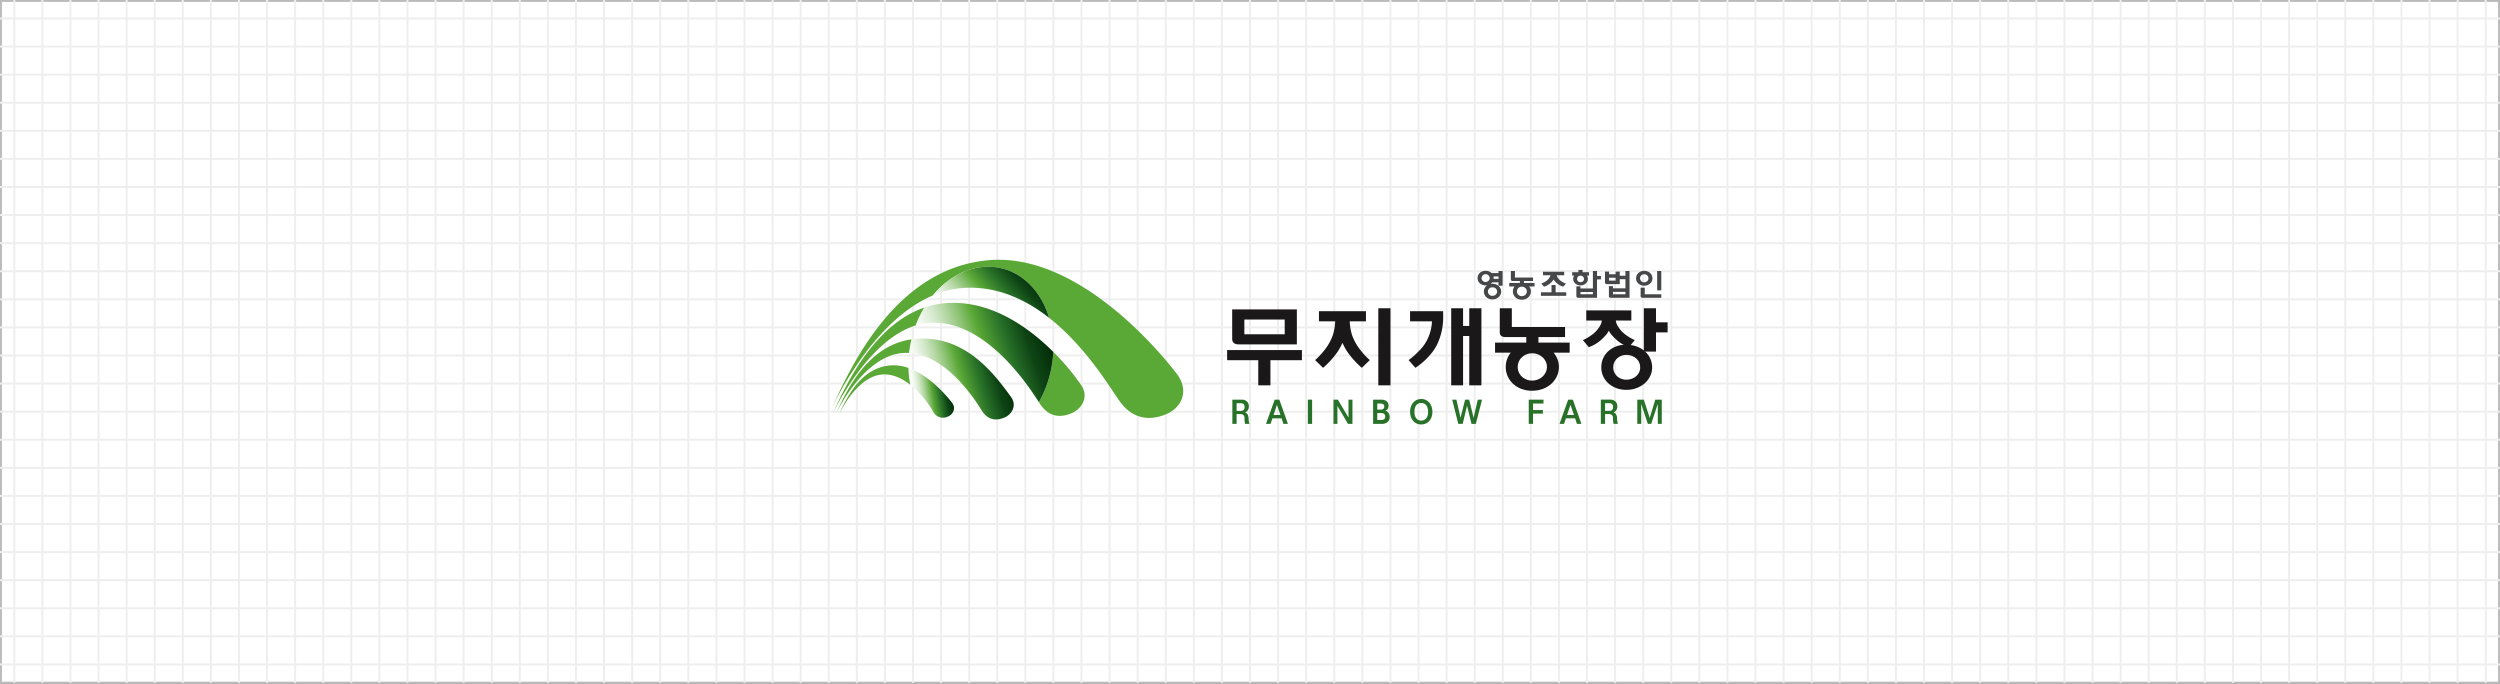 <svg xmlns="http://www.w3.org/2000/svg" xmlns:xlink="http://www.w3.org/1999/xlink" width="1280" height="350" viewBox="0 0 1280 350"><rect x="0" y="0" width="1280" height="350" fill="#808080" stroke="none"/><defs><linearGradient id="linear-gradient" x1=".051" x2=".987" y1=".624" y2=".393" gradientUnits="objectBoundingBox"><stop offset="0" stop-color="#fff"/><stop offset=".052" stop-color="#f9fcf8"/><stop offset=".123" stop-color="#ebf4e7"/><stop offset=".206" stop-color="#d3e8ca"/><stop offset=".297" stop-color="#b2d6a1"/><stop offset=".394" stop-color="#88c06e"/><stop offset=".488" stop-color="#5aa836"/><stop offset=".666" stop-color="#287128"/><stop offset=".823" stop-color="#0e4415"/><stop offset="1" stop-color="#002905"/></linearGradient><linearGradient id="linear-gradient-2" x1=".017" x2=".953" y1=".784" y2=".403" xlink:href="#linear-gradient"/><linearGradient id="linear-gradient-3" x1=".057" x2=".942" y1=".592" y2=".387" xlink:href="#linear-gradient"/><linearGradient id="linear-gradient-4" x1=".081" x2=".925" y1=".55" y2=".412" xlink:href="#linear-gradient"/><style>.cls-2{fill:none;stroke:#eee;stroke-miterlimit:10}.cls-3{fill:#5aa836}.cls-8{fill:#287128}.cls-9{fill:#1a1818}.cls-10{fill:#464749}</style></defs><g id="CI-img-02" transform="translate(-322 -3655)"><g id="img-grid" transform="translate(615 3627.165)"><g id="area" fill="#fff" stroke="none"><path d="M1279.5 349.5H.5V.5h1279v349z" transform="translate(-293 27.835)"/><path fill="#bbb" d="M1 1v348h1278V1H1M0 0h1280v350H0V0z" transform="translate(-293 27.835)"/></g><g id="grid" transform="translate(-293 27.66)"><g id="그룹_4773"><path id="선_6" d="M0 0v349.65" class="cls-2" transform="translate(7.315 .175)"/><path id="선_7" d="M0 0v349.65" class="cls-2" transform="translate(21.694 .175)"/><path id="선_8" d="M0 0v349.65" class="cls-2" transform="translate(36.074 .175)"/><path id="선_9" d="M0 0v349.65" class="cls-2" transform="translate(50.453 .175)"/><path id="선_10" d="M0 0v349.65" class="cls-2" transform="translate(64.832 .175)"/><path id="선_11" d="M0 0v349.65" class="cls-2" transform="translate(79.211 .175)"/><path id="선_12" d="M0 0v349.65" class="cls-2" transform="translate(93.59 .175)"/><path id="선_13" d="M0 0v349.65" class="cls-2" transform="translate(107.97 .175)"/><path id="선_14" d="M0 0v349.65" class="cls-2" transform="translate(122.349 .175)"/><path id="선_15" d="M0 0v349.65" class="cls-2" transform="translate(136.728 .175)"/><path id="선_16" d="M0 0v349.65" class="cls-2" transform="translate(151.107 .175)"/><path id="선_17" d="M0 0v349.65" class="cls-2" transform="translate(165.486 .175)"/><path id="선_18" d="M0 0v349.65" class="cls-2" transform="translate(179.866 .175)"/><path id="선_19" d="M0 0v349.65" class="cls-2" transform="translate(194.245 .175)"/><path id="선_20" d="M0 0v349.65" class="cls-2" transform="translate(208.624 .175)"/><path id="선_21" d="M0 0v349.65" class="cls-2" transform="translate(223.003 .175)"/><path id="선_22" d="M0 0v349.65" class="cls-2" transform="translate(237.382 .175)"/><path id="선_23" d="M0 0v349.65" class="cls-2" transform="translate(251.762 .175)"/><path id="선_24" d="M0 0v349.65" class="cls-2" transform="translate(266.141 .175)"/><path id="선_25" d="M0 0v349.65" class="cls-2" transform="translate(280.52 .175)"/><path id="선_26" d="M0 0v349.65" class="cls-2" transform="translate(294.899 .175)"/><path id="선_27" d="M0 0v349.65" class="cls-2" transform="translate(309.278 .175)"/><path id="선_28" d="M0 0v349.65" class="cls-2" transform="translate(323.658 .175)"/><path id="선_29" d="M0 0v349.65" class="cls-2" transform="translate(338.037 .175)"/><path id="선_30" d="M0 0v349.65" class="cls-2" transform="translate(352.416 .175)"/><path id="선_31" d="M0 0v349.65" class="cls-2" transform="translate(366.795 .175)"/><path id="선_32" d="M0 0v349.65" class="cls-2" transform="translate(381.174 .175)"/><path id="선_33" d="M0 0v349.65" class="cls-2" transform="translate(395.554 .175)"/><path id="선_34" d="M0 0v349.65" class="cls-2" transform="translate(409.933 .175)"/><path id="선_35" d="M0 0v349.65" class="cls-2" transform="translate(424.312 .175)"/><path id="선_36" d="M0 0v349.65" class="cls-2" transform="translate(438.691 .175)"/><path id="선_37" d="M0 0v349.65" class="cls-2" transform="translate(453.07 .175)"/><path id="선_38" d="M0 0v349.65" class="cls-2" transform="translate(467.45 .175)"/><path id="선_39" d="M0 0v349.65" class="cls-2" transform="translate(481.829 .175)"/><path id="선_40" d="M0 0v349.65" class="cls-2" transform="translate(496.208 .175)"/><path id="선_41" d="M0 0v349.65" class="cls-2" transform="translate(510.587 .175)"/><path id="선_42" d="M0 0v349.65" class="cls-2" transform="translate(524.966 .175)"/><path id="선_43" d="M0 0v349.65" class="cls-2" transform="translate(539.346 .175)"/><path id="선_44" d="M0 0v349.65" class="cls-2" transform="translate(553.725 .175)"/><path id="선_45" d="M0 0v349.65" class="cls-2" transform="translate(568.104 .175)"/><path id="선_46" d="M0 0v349.65" class="cls-2" transform="translate(582.483 .175)"/><path id="선_47" d="M0 0v349.65" class="cls-2" transform="translate(596.863 .175)"/><path id="선_48" d="M0 0v349.65" class="cls-2" transform="translate(611.242 .175)"/><path id="선_49" d="M0 0v349.65" class="cls-2" transform="translate(625.621 .175)"/><path id="선_50" d="M0 0v349.65" class="cls-2" transform="translate(640 .175)"/><path id="선_51" d="M0 0v349.65" class="cls-2" transform="translate(654.379 .175)"/><path id="선_52" d="M0 0v349.65" class="cls-2" transform="translate(668.758 .175)"/><path id="선_53" d="M0 0v349.65" class="cls-2" transform="translate(683.139 .175)"/><path id="선_54" d="M0 0v349.65" class="cls-2" transform="translate(697.518 .175)"/><path id="선_55" d="M0 0v349.65" class="cls-2" transform="translate(711.896 .175)"/><path id="선_56" d="M0 0v349.65" class="cls-2" transform="translate(726.275 .175)"/><path id="선_57" d="M0 0v349.65" class="cls-2" transform="translate(740.654 .175)"/><path id="선_58" d="M0 0v349.65" class="cls-2" transform="translate(755.033 .175)"/><path id="선_59" d="M0 0v349.65" class="cls-2" transform="translate(769.412 .175)"/><path id="선_60" d="M0 0v349.65" class="cls-2" transform="translate(783.793 .175)"/><path id="선_61" d="M0 0v349.65" class="cls-2" transform="translate(798.172 .175)"/><path id="선_62" d="M0 0v349.65" class="cls-2" transform="translate(812.551 .175)"/><path id="선_63" d="M0 0v349.65" class="cls-2" transform="translate(826.93 .175)"/><path id="선_64" d="M0 0v349.65" class="cls-2" transform="translate(841.309 .175)"/><path id="선_65" d="M0 0v349.65" class="cls-2" transform="translate(855.688 .175)"/><path id="선_66" d="M0 0v349.65" class="cls-2" transform="translate(870.068 .175)"/><path id="선_67" d="M0 0v349.65" class="cls-2" transform="translate(884.447 .175)"/><path id="선_68" d="M0 0v349.65" class="cls-2" transform="translate(898.826 .175)"/><path id="선_69" d="M0 0v349.65" class="cls-2" transform="translate(913.205 .175)"/><path id="선_70" d="M0 0v349.65" class="cls-2" transform="translate(927.584 .175)"/><path id="선_71" d="M0 0v349.65" class="cls-2" transform="translate(941.963 .175)"/><path id="선_72" d="M0 0v349.65" class="cls-2" transform="translate(956.342 .175)"/><path id="선_73" d="M0 0v349.65" class="cls-2" transform="translate(970.723 .175)"/><path id="선_74" d="M0 0v349.65" class="cls-2" transform="translate(985.102 .175)"/><path id="선_75" d="M0 0v349.65" class="cls-2" transform="translate(999.48 .175)"/><path id="선_76" d="M0 0v349.65" class="cls-2" transform="translate(1013.859 .175)"/><path id="선_77" d="M0 0v349.65" class="cls-2" transform="translate(1028.238 .175)"/><path id="선_78" d="M0 0v349.65" class="cls-2" transform="translate(1042.617 .175)"/><path id="선_79" d="M0 0v349.65" class="cls-2" transform="translate(1056.998 .175)"/><path id="선_80" d="M0 0v349.65" class="cls-2" transform="translate(1071.377 .175)"/><path id="선_81" d="M0 0v349.65" class="cls-2" transform="translate(1085.756 .175)"/><path id="선_82" d="M0 0v349.65" class="cls-2" transform="translate(1100.135 .175)"/><path id="선_83" d="M0 0v349.65" class="cls-2" transform="translate(1114.514 .175)"/><path id="선_84" d="M0 0v349.65" class="cls-2" transform="translate(1128.893 .175)"/><path id="선_85" d="M0 0v349.65" class="cls-2" transform="translate(1143.271 .175)"/><path id="선_86" d="M0 0v349.65" class="cls-2" transform="translate(1157.652 .175)"/><path id="선_87" d="M0 0v349.65" class="cls-2" transform="translate(1172.031 .175)"/><path id="선_88" d="M0 0v349.65" class="cls-2" transform="translate(1186.41 .175)"/><path id="선_89" d="M0 0v349.65" class="cls-2" transform="translate(1200.789 .175)"/><path id="선_90" d="M0 0v349.65" class="cls-2" transform="translate(1215.168 .175)"/><path id="선_91" d="M0 0v349.65" class="cls-2" transform="translate(1229.547 .175)"/><path id="선_92" d="M0 0v349.65" class="cls-2" transform="translate(1243.928 .175)"/><path id="선_93" d="M0 0v349.65" class="cls-2" transform="translate(1258.307 .175)"/><path id="선_94" d="M0 0v349.65" class="cls-2" transform="translate(1272.686 .175)"/></g><g id="그룹_4774"><path id="선_95" d="M0 0h1280" class="cls-2" transform="translate(0 340.36)"/><path id="선_96" d="M0 0h1280" class="cls-2" transform="translate(0 325.981)"/><path id="선_97" d="M0 0h1280" class="cls-2" transform="translate(0 311.602)"/><path id="선_98" d="M0 0h1280" class="cls-2" transform="translate(0 297.223)"/><path id="선_99" d="M0 0h1280" class="cls-2" transform="translate(0 282.844)"/><path id="선_100" d="M0 0h1280" class="cls-2" transform="translate(0 268.465)"/><path id="선_101" d="M0 0h1280" class="cls-2" transform="translate(0 254.085)"/><path id="선_102" d="M0 0h1280" class="cls-2" transform="translate(0 239.706)"/><path id="선_103" d="M0 0h1280" class="cls-2" transform="translate(0 225.327)"/><path id="선_104" d="M0 0h1280" class="cls-2" transform="translate(0 210.947)"/><path id="선_105" d="M0 0h1280" class="cls-2" transform="translate(0 196.568)"/><path id="선_106" d="M0 0h1280" class="cls-2" transform="translate(0 182.189)"/><path id="선_107" d="M0 0h1280" class="cls-2" transform="translate(0 167.811)"/><path id="선_108" d="M0 0h1280" class="cls-2" transform="translate(0 153.432)"/><path id="선_109" d="M0 0h1280" class="cls-2" transform="translate(0 139.052)"/><path id="선_110" d="M0 0h1280" class="cls-2" transform="translate(0 124.673)"/><path id="선_111" d="M0 0h1280" class="cls-2" transform="translate(0 110.294)"/><path id="선_112" d="M0 0h1280" class="cls-2" transform="translate(0 95.915)"/><path id="선_113" d="M0 0h1280" class="cls-2" transform="translate(0 81.535)"/><path id="선_114" d="M0 0h1280" class="cls-2" transform="translate(0 67.156)"/><path id="선_115" d="M0 0h1280" class="cls-2" transform="translate(0 52.777)"/><path id="선_116" d="M0 0h1280" class="cls-2" transform="translate(0 38.397)"/><path id="선_117" d="M0 0h1280" class="cls-2" transform="translate(0 24.019)"/><path id="선_118" d="M0 0h1280" class="cls-2" transform="translate(0 9.64)"/></g></g></g><g id="그룹_22297" transform="translate(518.981 3528.187)"><g id="그룹_22293" transform="translate(229.019 259.813)"><g id="그룹_22292"><g id="그룹_22291"><path id="패스_19717" d="M405.824 318.615c6.208 8.561 2 16.987-5.584 20.205-15.047 6.365-22.461-4.436-24.55-7.431-5.249-7.6-17.4-27.608-35.506-41.831-3.894-12.909-12.828-22.767-24.821-25.472-12.638-2.836-25.6 2.946-34.749 14.005-13.768 5.837-25.273 17.312-34.031 28.762a172.973 172.973 0 00-17.565 28.635c9.928-21.628 32.859-71.447 80.311-75.465 50.476-4.293 96.495 58.592 96.495 58.592z" class="cls-3" transform="translate(-229.019 -259.813)"/><path id="패스_19718" d="M345.5 318.868c4.421 6.065.688 12.361-4.7 14.653-10.7 4.548-15.261-3.443-16.738-5.585l-.023-.031a56.81 56.81 0 006-15.61 57.706 57.706 0 001.363-10.179 118.692 118.692 0 0114.098 16.752z" class="cls-3" transform="translate(-218.136 -254.968)"/><path id="패스_19719" fill="url(#linear-gradient)" d="M337.882 304.693a57.706 57.706 0 01-1.363 10.179 56.81 56.81 0 01-6 15.61c-2.983-4.528-25.552-41.822-55.129-40.706a30.709 30.709 0 00-7.972 1.393 55.057 55.057 0 014.4-9.127 44.136 44.136 0 0111.484-2.326c22.862-1.524 42.286 12.724 54.58 24.977z" transform="translate(-224.621 -257.547)"/><path id="패스_19720" fill="url(#linear-gradient-2)" d="M310.062 263.722c11.992 2.7 20.927 12.563 24.821 25.472-11.626-9.127-25.7-15.869-41.989-15.41a48.1 48.1 0 00-17.581 3.943c9.153-11.06 22.111-16.842 34.749-14.005z" transform="translate(-223.717 -259.448)"/><path id="패스_19721" fill="url(#linear-gradient-3)" d="M316.6 325.9c3.162 4.326.475 8.919-3.353 10.557-7.631 3.249-10.937-2.51-11.929-4.069-1.911-3.042-16.957-27.856-36.912-29.014a58.612 58.612 0 011.082-6.434c.041-.176.079-.347.124-.523q1.013-.145 2.063-.235c25.597-2.163 40.5 18.154 48.925 29.718z" transform="translate(-224.966 -255.666)"/><path id="패스_19722" fill="url(#linear-gradient-4)" d="M286.536 327.446c2.043 2.805.387 5.852-2.113 6.906a5.653 5.653 0 01-7.774-2.718 51.64 51.64 0 00-11.606-13.543 52.554 52.554 0 01-.927-8.57c12.546 4.422 22.42 17.925 22.42 17.925z" transform="translate(-224.999 -254.12)"/><path id="패스_19723" d="M276.177 281.792a55.057 55.057 0 00-4.4 9.127C259.294 294.793 248.71 306 241.174 316.4a139.185 139.185 0 00-11.832 19.609c2.789-5.924 8.5-19.114 17.732-31.279 7.361-9.707 16.966-18.76 29.103-22.938z" class="cls-3" transform="translate(-228.982 -257.296)"/><path id="패스_19724" d="M269.459 296.381c-.045.176-.082.347-.124.523a58.614 58.614 0 00-1.082 6.434 24.6 24.6 0 00-2.37-.026c-11.085.418-20.3 9.169-26.545 17.392a89 89 0 00-8.556 13.762c2.061-4.349 5.42-12.024 10.733-19.382 6.256-8.662 15.216-16.884 27.944-18.703z" class="cls-3" transform="translate(-228.817 -255.625)"/><path id="패스_19725" d="M267.758 309.663a52.554 52.554 0 00.927 8.57c-3.95-3.107-8.681-5.452-13.838-5.257-12.32.468-20.934 16.99-22.526 20.268a71.127 71.127 0 017.62-13.625c4.2-5.547 10.153-10.562 18.558-11.269a22.174 22.174 0 019.259 1.313z" class="cls-3" transform="translate(-228.641 -254.262)"/></g></g></g><g id="그룹_22294" transform="translate(433.982 331.109)"><path id="패스_19726" d="M412.919 324.069h4.949a3.755 3.755 0 011.432.264 3.426 3.426 0 011.113.72 3.128 3.128 0 01.711 1.072 3.445 3.445 0 01.249 1.3 4.4 4.4 0 01-.153 1.216 3.132 3.132 0 01-.424.919 2.794 2.794 0 01-.64.664 3.3 3.3 0 01-.785.431 2.139 2.139 0 011.344.944 4.357 4.357 0 01.5 2.049 14.441 14.441 0 00.176 1.791 3.078 3.078 0 00.32 1.041h-2.24a5.034 5.034 0 01-.247-1.191q-.089-.776-.1-1.689a2.117 2.117 0 00-.583-1.681 2.6 2.6 0 00-1.673-.464h-1.765v5.024h-2.176zm4.2 5.777a2.227 2.227 0 001.544-.473 1.974 1.974 0 00.52-1.528q0-1.953-2.064-1.952h-2.022v3.952z" class="cls-8" transform="translate(-412.919 -323.749)"/><path id="패스_19727" d="M432.821 324.069h2.384l4.4 12.416h-2.3l-.945-2.849h-4.671l-1.009 2.849h-2.3zm-.576 7.855h3.535l-1.791-5.231z" class="cls-8" transform="translate(-411.149 -323.749)"/><path id="패스_19728" d="M447.608 324.069h2.176v12.416h-2.176z" class="cls-8" transform="translate(-408.946 -323.749)"/><path id="패스_19729" d="M459.376 324.069h2.24l5.456 9.2v-9.2h2.016v12.416h-2.271l-5.424-9.2v9.2h-2.016z" class="cls-8" transform="translate(-407.598 -323.749)"/><path id="패스_19730" d="M477.581 324.069h4.151a5.245 5.245 0 011.632.232 3.408 3.408 0 011.176.641 2.662 2.662 0 01.712.967 3.065 3.065 0 01.24 1.215 3.115 3.115 0 01-.424 1.713 2.113 2.113 0 01-1.336.88 2.107 2.107 0 01.88.337 2.952 2.952 0 01.736.7 3.479 3.479 0 01.512.983 3.679 3.679 0 01.193 1.2 3.273 3.273 0 01-1.081 2.624 4.747 4.747 0 01-3.176.928h-4.213zm3.877 5.088a2.25 2.25 0 001.329-.352 1.329 1.329 0 00.5-1.167 1.367 1.367 0 00-.513-1.216 2.649 2.649 0 00-1.5-.353h-1.558v3.088zm.144 5.344a2.727 2.727 0 001.584-.4 1.5 1.5 0 00.577-1.327 1.684 1.684 0 00-.553-1.4 2.418 2.418 0 00-1.544-.439h-1.958v3.565z" class="cls-8" transform="translate(-405.513 -323.749)"/><path id="패스_19731" d="M494.581 330.373a8.25 8.25 0 01.393-2.591 6.225 6.225 0 011.135-2.089 5.446 5.446 0 011.792-1.4 5.343 5.343 0 012.376-.512 5.292 5.292 0 014.184 1.911 6.229 6.229 0 011.136 2.089 8.316 8.316 0 01.391 2.591 7.932 7.932 0 01-.391 2.52 5.989 5.989 0 01-1.136 2.041 5.437 5.437 0 01-1.8 1.369 5.91 5.91 0 01-4.76.007 5.326 5.326 0 01-1.792-1.368 6.086 6.086 0 01-1.135-2.049 7.869 7.869 0 01-.393-2.519zm2.208 0a7.246 7.246 0 00.192 1.672 4.316 4.316 0 00.616 1.432 3.158 3.158 0 001.081.992 3.646 3.646 0 003.208-.008 3.246 3.246 0 001.088-.991 4.219 4.219 0 00.616-1.425 7.246 7.246 0 00.192-1.672 7.787 7.787 0 00-.192-1.743 4.287 4.287 0 00-.616-1.457 3.148 3.148 0 00-1.088-.992 3.7 3.7 0 00-3.217 0 3.066 3.066 0 00-1.08.992 4.392 4.392 0 00-.609 1.457 7.787 7.787 0 00-.191 1.743z" class="cls-8" transform="translate(-403.566 -323.782)"/><path id="패스_19732" d="M526.019 336.485H523.8l-2.287-9.312-2.226 9.312h-2.255l-3.121-12.416h2.161l2.111 9.3 2.336-9.3h2.08l2.273 9.344 2.144-9.344h2.176z" class="cls-8" transform="translate(-401.352 -323.749)"/><path id="패스_19733" d="M549.076 324.069h7.558v2h-5.365v3.331h5.055v1.808h-5.055v5.28h-2.192z" class="cls-8" transform="translate(-397.324 -323.749)"/><path id="패스_19734" d="M567.652 324.069h2.384l4.4 12.416h-2.3l-.945-2.849h-4.671l-1.009 2.849h-2.3zm-.576 7.855h3.536l-1.792-5.231z" class="cls-8" transform="translate(-395.706 -323.749)"/><path id="패스_19735" d="M582.194 324.056h4.95a3.784 3.784 0 011.432.263 3.393 3.393 0 011.112.721 3.13 3.13 0 01.712 1.071 3.47 3.47 0 01.247 1.3 4.446 4.446 0 01-.152 1.216 3.119 3.119 0 01-.424.919 2.777 2.777 0 01-.641.664 3.319 3.319 0 01-.785.432 2.135 2.135 0 011.344.943 4.36 4.36 0 01.5 2.049 14.484 14.484 0 00.175 1.792 3.094 3.094 0 00.32 1.04h-2.24a5.033 5.033 0 01-.246-1.191q-.089-.776-.1-1.689a2.123 2.123 0 00-.584-1.681 2.594 2.594 0 00-1.673-.463h-1.771v5.023h-2.176zm4.2 5.776a2.23 2.23 0 001.544-.471 1.982 1.982 0 00.519-1.529q0-1.953-2.063-1.952h-2.024v3.952z" class="cls-8" transform="translate(-393.531 -323.751)"/><path id="패스_19736" d="M598.944 324.069h3.329l3.039 9.36 2.832-9.36h3.328v12.416h-2.016l-.031-10.224-3.36 10.224h-1.729l-3.376-10.224v10.224h-2.016z" class="cls-8" transform="translate(-391.613 -323.749)"/></g><g id="그룹_22295" transform="translate(431.309 284.635)"><path id="패스_19737" d="M410.521 303.437h38.294v5.193h-16.127v12.87h-6.226v-12.87h-15.941zm5.991-2.9q-3.4 0-3.4-2.849v-15.067h33.107v17.921zm2.83-5.193H440v-7.536h-20.659z" class="cls-9" transform="translate(-410.521 -282.023)"/><path id="패스_19738" d="M479.971 282.084h6.229v39.473h-6.225z" class="cls-9" transform="translate(-402.567 -282.084)"/><path id="패스_19739" d="M522.7 282.084h6.225v39.473H522.7v-25.274h-3.16v25.274h-6.084v-39.473h6.084v9.053h3.16z" class="cls-9" transform="translate(-398.732 -282.084)"/><path id="패스_19740" d="M571.806 299.685v5.146H563.6a12.513 12.513 0 011.98 3.4 10.785 10.785 0 01.707 3.906 11.094 11.094 0 01-1.038 4.779 12.216 12.216 0 01-2.853 3.86 13.228 13.228 0 01-4.338 2.6 15.608 15.608 0 01-5.495.943 15.208 15.208 0 01-5.447-.943 13.067 13.067 0 01-4.27-2.6 11.722 11.722 0 01-2.782-3.883 11.591 11.591 0 01-.99-4.756 11.442 11.442 0 01.661-3.906 12.12 12.12 0 011.886-3.4H533.6v-5.146h15.987v-2.85h-10.7q-2.879 0-2.877-2.528v-12.223h6.178v9.6h27.258v5.147h-13.63v2.85zm-19.241 19.436a7.96 7.96 0 002.949-.551 7.637 7.637 0 002.4-1.493 7.4 7.4 0 001.628-2.2 6.212 6.212 0 00.613-2.735 6.3 6.3 0 00-.613-2.78 7.2 7.2 0 00-1.652-2.206 7.6 7.6 0 00-2.406-1.47 8.011 8.011 0 00-2.922-.529 7.568 7.568 0 00-2.9.551 7.475 7.475 0 00-2.336 1.493 6.941 6.941 0 00-1.557 2.207 6.911 6.911 0 000 5.469 6.931 6.931 0 001.557 2.2 7.456 7.456 0 002.336 1.493 7.569 7.569 0 002.902.551z" class="cls-9" transform="translate(-396.424 -282.084)"/><path id="패스_19741" d="M604.9 302.358a11.644 11.644 0 012.594 3.607 10.574 10.574 0 01.943 4.48 10.1 10.1 0 01-1.014 4.479 11.535 11.535 0 01-2.783 3.655 13.2 13.2 0 01-4.173 2.459 14.906 14.906 0 01-5.235.9 14.368 14.368 0 01-5.139-.9 12.634 12.634 0 01-4.056-2.437 11.154 11.154 0 01-2.665-3.629 10.637 10.637 0 01-.967-4.526 11.45 11.45 0 01.778-4.227 10.727 10.727 0 012.217-3.493 12.171 12.171 0 013.419-2.5 13.081 13.081 0 014.387-1.264 19.167 19.167 0 015.658.276 13.993 13.993 0 015.329 2.528 6.1 6.1 0 01.707.592zm-9.669 14.382a8.094 8.094 0 002.641-.436 7.079 7.079 0 002.264-1.264 6.218 6.218 0 001.579-2 5.7 5.7 0 00.591-2.6 5.9 5.9 0 00-.591-2.688 6.206 6.206 0 00-1.579-2 7.058 7.058 0 00-2.264-1.264 8.067 8.067 0 00-2.641-.437 7.028 7.028 0 00-2.523.459 6.785 6.785 0 00-2.122 1.287 6.379 6.379 0 00-1.485 2 5.987 5.987 0 00-.566 2.641 5.89 5.89 0 00.566 2.6 6.323 6.323 0 003.607 3.262 7.338 7.338 0 002.524.44z" class="cls-9" transform="translate(-390.834 -280.162)"/><path id="패스_19742" d="M464.941 299.641a32.614 32.614 0 002.465 4.552 44.937 44.937 0 007.46 8.236l4.079-3.961a35.13 35.13 0 01-4.745-5.06 26.37 26.37 0 01-4.381-7.847 26.81 26.81 0 01-1.155-6.924h8.311v-5.193h-24.07v5.193h8.311a26.81 26.81 0 01-1.155 6.924 26.35 26.35 0 01-4.382 7.847 35.089 35.089 0 01-4.743 5.06l4.079 3.961a44.938 44.938 0 007.46-8.236 32.694 32.694 0 002.466-4.552z" class="cls-9" transform="translate(-405.892 -281.928)"/><path id="패스_19743" d="M505.839 288.638a22.438 22.438 0 01-1.227 6.54 21.589 21.589 0 01-5.577 8.785 37.745 37.745 0 01-5.141 4.506l3.47 3.961a33.978 33.978 0 007.2-6.276 23.611 23.611 0 004.332-6.566 32.537 32.537 0 002.608-10.469c.166-1.9.061-3.609.061-5.674h-16.932v5.193h11.206" class="cls-9" transform="translate(-400.972 -281.928)"/><path id="패스_19744" d="M587.234 293.46a16.073 16.073 0 001.158 1.824 22.887 22.887 0 002.7 2.775 18.065 18.065 0 006.416 3.834l3.007-3.6a23.074 23.074 0 01-4.3-2.5 14.246 14.246 0 01-4.178-4.347 7.087 7.087 0 01-1.223-3.185h7.943v-5.193h-23.078v5.193h7.976a7.091 7.091 0 01-1.222 3.185 14.254 14.254 0 01-4.181 4.347 23.09 23.09 0 01-4.3 2.5l3.007 3.6a18.075 18.075 0 006.416-3.834 22.887 22.887 0 002.7-2.775 15.847 15.847 0 001.159-1.824z" class="cls-9" transform="translate(-391.803 -281.971)"/><path id="패스_19745" d="M601.954 304.28v-22.2h6.226v7.22h5.942v5.147h-5.942v9.834z" class="cls-9" transform="translate(-388.595 -282.084)"/></g><g id="그룹_22296" transform="translate(559.539 265.025)"><path id="패스_19746" d="M536.277 272.524v-1.744h-3.169a3.6 3.6 0 01-.879.817c.149-.021.3-.04.456-.057a4.68 4.68 0 01.471-.023 5.077 5.077 0 011.777.3 4.439 4.439 0 011.416.84 3.89 3.89 0 01.944 1.273 3.722 3.722 0 01.343 1.6 3.6 3.6 0 01-.343 1.56 3.914 3.914 0 01-.944 1.264 4.494 4.494 0 01-1.416.847 5.174 5.174 0 01-3.521.009 4.114 4.114 0 01-1.375-.848 4.011 4.011 0 01-.9-1.264 3.725 3.725 0 01-.328-1.568 3.845 3.845 0 011.68-3.248c-.128.021-.262.038-.4.048s-.277.016-.416.016a4.635 4.635 0 01-1.633-.28 3.925 3.925 0 01-1.3-.776 3.64 3.64 0 01-.857-1.168 3.462 3.462 0 01-.311-1.472 3.673 3.673 0 01.3-1.5 3.56 3.56 0 01.847-1.193 3.982 3.982 0 011.3-.791 4.557 4.557 0 011.648-.288 4.739 4.739 0 011.728.3 3.947 3.947 0 011.344.848h3.536v-1.057h2.111v7.552zm-6.608-1.919a2.132 2.132 0 00.776-.145 2.155 2.155 0 00.672-.408 2.064 2.064 0 00.473-.615 1.735 1.735 0 00.176-.785 1.927 1.927 0 00-.176-.824 2.137 2.137 0 00-.464-.649 2 2 0 00-.673-.416 2.215 2.215 0 00-.784-.144 2.132 2.132 0 00-.784.144 1.925 1.925 0 00-.649.416 2.076 2.076 0 00-.448.649 2.008 2.008 0 00-.168.824 1.86 1.86 0 00.168.792 1.931 1.931 0 00.448.615 2.032 2.032 0 00.649.4 2.109 2.109 0 00.784.141zm3.487 7.1a2.685 2.685 0 00.9-.152 2.4 2.4 0 00.767-.44 2.2 2.2 0 00.537-.688 1.982 1.982 0 00.2-.9 2.031 2.031 0 00-.736-1.624 2.341 2.341 0 00-.767-.424 2.8 2.8 0 00-.9-.145 2.455 2.455 0 00-.856.152 2.273 2.273 0 00-.72.432 2.115 2.115 0 00-.7 1.608 2.041 2.041 0 00.192.9 2.245 2.245 0 00.5.688 2.176 2.176 0 00.72.44 2.429 2.429 0 00.863.156zm.656-9.056c0 .065 0 .128-.008.192a1.769 1.769 0 01-.024.176h2.5v-1.232h-2.56a3.864 3.864 0 01.093.867z" class="cls-10" transform="translate(-525.573 -264.445)"/><path id="패스_19747" d="M553.08 271.09v1.792h-2.78a4.328 4.328 0 01.672 1.185 3.827 3.827 0 01.24 1.36 3.956 3.956 0 01-.351 1.664 4.269 4.269 0 01-.967 1.344 4.487 4.487 0 01-1.473.9 5.162 5.162 0 01-1.862.328 5.043 5.043 0 01-1.849-.328 4.413 4.413 0 01-1.448-.9 4.073 4.073 0 01-.944-1.352 4.125 4.125 0 01-.337-1.656 4.083 4.083 0 01.224-1.36 4.252 4.252 0 01.64-1.185h-2.725v-1.792h5.423v-.99h-3.631c-.651 0-.976-.292-.976-.879v-4.256h2.1v3.345h9.247v1.79h-4.623v.992zm-6.527 6.769a2.62 2.62 0 001-.192 2.587 2.587 0 00.816-.52 2.535 2.535 0 00.553-.768 2.2 2.2 0 00.207-.952 2.247 2.247 0 00-.207-.969 2.512 2.512 0 00-.56-.768 2.584 2.584 0 00-.817-.512 2.662 2.662 0 00-.991-.184 2.525 2.525 0 00-1.777.712 2.381 2.381 0 00-.528.768 2.446 2.446 0 000 1.9 2.393 2.393 0 00.528.768 2.525 2.525 0 001.777.712z" class="cls-10" transform="translate(-523.907 -264.435)"/><path id="패스_19748" d="M562.2 275.134h5.439v1.808h-12.96v-1.808h5.408v-3.712h2.113z" class="cls-10" transform="translate(-522.239 -263.695)"/><path id="패스_19749" d="M569.027 267.385v-1.743h3.217v-1.152h2.112v1.152h3.28v1.743h-1.072a3.138 3.138 0 01.376.816 3.1 3.1 0 01.136.912 2.911 2.911 0 01-.28 1.241 3.258 3.258 0 01-.784 1.055 3.867 3.867 0 01-1.2.729 4.151 4.151 0 01-1.527.272 4.046 4.046 0 01-1.5-.272 3.772 3.772 0 01-1.184-.729 3.353 3.353 0 01-.777-1.048 2.875 2.875 0 01-.28-1.248 3.1 3.1 0 01.512-1.728zm12.72.159h2v1.792h-2v9.408h-9.535a1.018 1.018 0 01-.8-.272 1.045 1.045 0 01-.241-.72v-4.864h2.113v1.089h6.351v-8.961h2.112zm-8.463 3.2a1.854 1.854 0 001.28-.457 1.5 1.5 0 00.512-1.176 1.568 1.568 0 00-.512-1.207 1.814 1.814 0 00-1.28-.473 1.9 1.9 0 00-.673.12 1.7 1.7 0 00-.559.343 1.621 1.621 0 00-.377.536 1.691 1.691 0 00-.136.68 1.5 1.5 0 00.145.656 1.6 1.6 0 00.383.519 1.739 1.739 0 00.552.337 1.835 1.835 0 00.665.123zm6.351 5.023h-6.351v1.184h6.351z" class="cls-10" transform="translate(-520.596 -264.489)"/><path id="패스_19750" d="M594.572 264.962h2.112v13.728h-9.471a1.291 1.291 0 01-.849-.223.958.958 0 01-.256-.752v-4.992h2.113v1.12h6.352v-4.672h-2.9v2.543h-6.431a1.289 1.289 0 01-.88-.247.98.98 0 01-.272-.76v-5.424h2.11v1.361h3.359v-1.361h2.112v2.1h2.9zm-5.009 3.473H586.2v1.471h3.359zm5.009 7.215h-6.352v1.25h6.352z" class="cls-10" transform="translate(-518.871 -264.435)"/><path id="패스_19751" d="M602.54 264.9a4.747 4.747 0 011.672.289 4.111 4.111 0 011.344.8 3.639 3.639 0 011.208 2.752 3.412 3.412 0 01-.328 1.488 3.731 3.731 0 01-.9 1.2 4.241 4.241 0 01-1.344.8 4.659 4.659 0 01-1.648.288 4.48 4.48 0 01-1.639-.3 4.289 4.289 0 01-1.32-.8 3.65 3.65 0 01-.88-1.193 3.487 3.487 0 01-.32-1.488 3.66 3.66 0 01.312-1.511 3.714 3.714 0 01.872-1.216 4.127 4.127 0 011.321-.817 4.54 4.54 0 011.65-.292zm0 5.871a2.3 2.3 0 00.865-.159 2.135 2.135 0 00.688-.432 2.023 2.023 0 00.456-.64 1.893 1.893 0 00.167-.8 2.1 2.1 0 00-.167-.839 1.916 1.916 0 00-.464-.664 2.288 2.288 0 00-1.545-.592 2.158 2.158 0 00-.831.159 2.208 2.208 0 00-.672.432 1.88 1.88 0 00-.448.664 2.215 2.215 0 00-.159.839 2 2 0 00.159.8 2.058 2.058 0 00.44.648 1.926 1.926 0 00.663.432 2.288 2.288 0 00.848.157zm6.64 4.108v-9.916h2.112v9.916z" class="cls-10" transform="translate(-517.234 -264.441)"/><path id="패스_19752" d="M561.146 269.291s-.153.244-.611.845a9.4 9.4 0 01-1.226 1.188 8.913 8.913 0 01-3.053 1.643l-1.432-1.544v-.006a11.506 11.506 0 002.039-1.029 6.335 6.335 0 001.98-1.791 4.231 4.231 0 00.69-1.469h-3.808v-1.808h10.842v1.808h-3.808a4.231 4.231 0 00.69 1.469 6.347 6.347 0 001.981 1.791 11.506 11.506 0 002.039 1.029v.006l-1.432 1.544a8.913 8.913 0 01-3.053-1.643 9.4 9.4 0 01-1.226-1.188c-.458-.601-.612-.845-.612-.845z" class="cls-10" transform="translate(-522.223 -264.394)"/><path id="패스_19753" d="M611.053 277.812h-9.471a1.2 1.2 0 01-.849-.247.953.953 0 01-.255-.712v-4.224h2.112v3.392h8.464" class="cls-10" transform="translate(-516.994 -263.557)"/></g></g></g></svg>